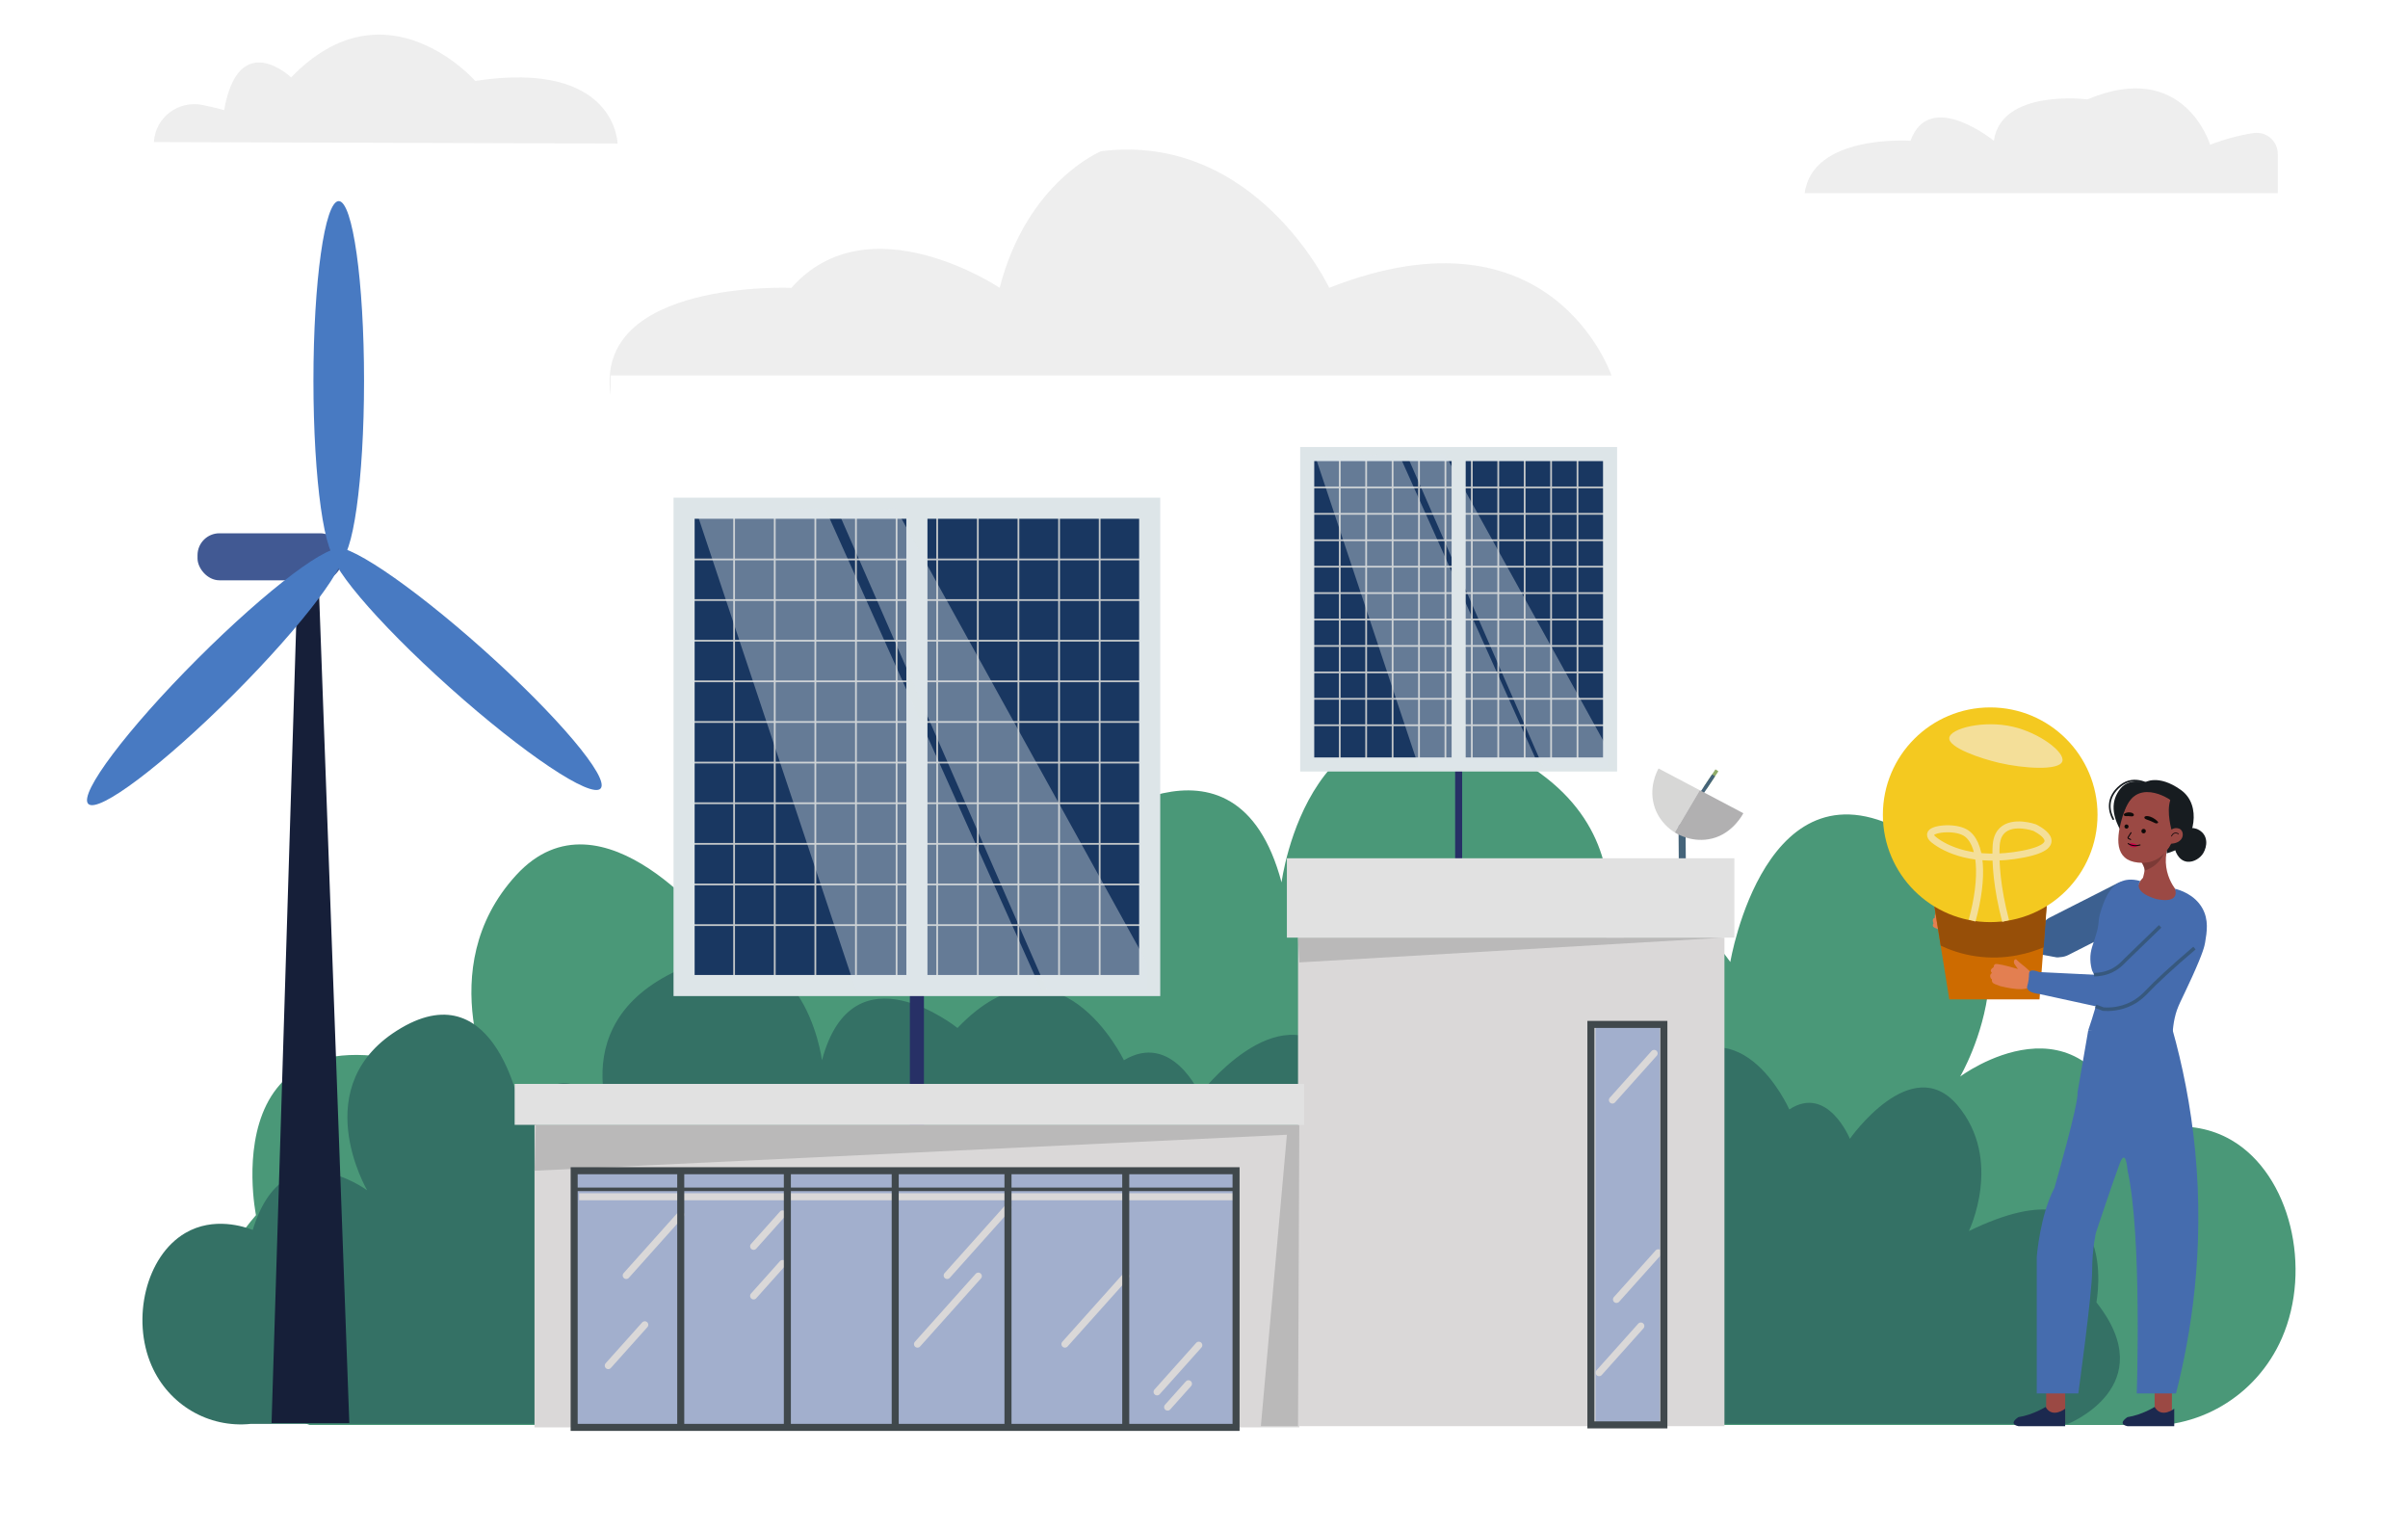 <?xml version="1.0" encoding="UTF-8"?>
<svg xmlns="http://www.w3.org/2000/svg" id="Calque_1" viewBox="0 0 685 435">
  <path d="m173.71,106.78h284.7s-16.69-49.87-80.29-24.93c0,0-20.86-44.31-64.88-38.85,0,0-21.07,8.58-28.87,38.85,0,0-37.19-24.93-59.23,0,0,0-56.32-2.33-51.43,30.5" style="fill:#d9d9d9; opacity:.45; stroke-width:0px;"></path>
  <path d="m175.69,40.82l-131.89-.42s0-.08,0-.12c.41-6.89,6.93-11.77,13.71-10.44,3.72.73,6.24,1.49,6.24,1.49,4.19-23.51,19.07-9.32,19.07-9.32,26.94-27.94,52.38,1,52.38,1,40.13-6.12,40.48,17.81,40.48,17.81Z" style="fill:#d9d9d9; opacity:.45; stroke-width:0px;"></path>
  <path d="m647.96,43.85v11.08h-134.58c2.21-16.84,30.1-14.9,30.1-14.9,5.37-14.9,23.71,0,23.71,0,2.15-14.9,26.62-11.76,26.62-11.76,27.54-11.66,34.9,12.88,34.9,12.88,4.44-1.67,8.53-2.73,12.27-3.3s6.97,2.25,6.97,5.93c0,.02,0,.04,0,.07Z" style="fill:#d9d9d9; opacity:.45; stroke-width:0px;"></path>
  <path d="m88.03,405.23s-50.53-18.52-15.21-59.66c0,0-14.72-72.01,67.93-34.97,0,0-18.44-34.97,6.08-61.72,24.52-26.75,57.33,16.46,57.33,16.46,0,0,11.81-26.75,32.26-14.4,0,0,27.88-58.25,70.64-13.7,0,0,44.37-35.68,57.5,13.7,0,0,8.01-62.36,60.77-38.38,52.76,23.98,25.23,73.36,25.23,73.36,0,0,16.76-47.32,41.66-12.34,0,0,10.03-60.31,50.93-36.33,40.9,23.98,14.45,68.91,14.45,68.91,0,0,35.38-26.41,48.58,16.79,3.45-1.31,16.54-5.8,28.69,1.34,16.68,9.81,22.91,36.45,14.25,56.26-7.25,16.58-24.13,26.55-42.12,24.69H88.03Z" style="fill:#4a9878; stroke-width:0px;"></path>
  <path d="m419.16,404.93s33.87-12.41,10.19-39.99c0,0,9.86-48.26-45.53-23.44,0,0,12.36-23.44-4.07-41.36-16.43-17.92-38.42,11.03-38.42,11.03,0,0-7.91-17.92-21.62-9.65,0,0-18.69-39.04-47.34-9.18,0,0-29.73-23.91-38.54,9.18,0,0-5.37-41.8-40.73-25.72-35.36,16.07-16.91,49.16-16.91,49.16,0,0-11.23-31.71-27.92-8.27,0,0-6.73-40.42-34.13-24.35-27.41,16.07-9.68,46.18-9.68,46.18,0,0-23.71-17.7-32.56,11.25-2.31-.88-11.09-3.89-19.22.9-11.18,6.57-15.36,24.43-9.55,37.71,4.86,11.11,16.17,17.8,28.23,16.55h347.81Z" style="fill:#347165; stroke-width:0px;"></path>
  <path d="m588.24,404.95s26.98-10.73,8.12-34.58c0,0,7.86-41.74-36.28-20.27,0,0,9.85-20.27-3.24-35.78-13.09-15.5-30.61,9.54-30.61,9.54,0,0-6.31-15.5-17.23-8.35,0,0-14.89-33.77-37.72-7.94,0,0-23.69-20.68-30.71,7.94,0,0-4.28-36.15-32.45-22.25-28.17,13.9-13.47,42.52-13.47,42.52,0,0-8.95-27.43-22.25-7.16,0,0-5.36-34.96-27.2-21.06-21.84,13.9-7.72,39.94-7.72,39.94,0,0-18.89-15.31-25.94,9.73-1.84-.76-8.83-3.36-15.32.78-8.91,5.68-12.24,21.13-7.61,32.61,3.87,9.61,12.89,15.39,22.49,14.31h277.13Z" style="fill:#347165; stroke-width:0px;"></path>
  <line x1="414.94" y1="215.28" x2="414.94" y2="246.61" style="fill:none; stroke:#273066; stroke-linecap:round; stroke-miterlimit:10; stroke-width:2px;"></line>
  <rect x="371.86" y="129.13" width="86.15" height="88.28" style="fill:#193761; stroke-width:0px;"></rect>
  <line x1="381.12" y1="129.13" x2="381.12" y2="217.42" style="fill:none; stroke:#c2c6c8; stroke-miterlimit:10; stroke-width:.5px;"></line>
  <line x1="388.63" y1="129.13" x2="388.63" y2="217.42" style="fill:none; stroke:#c2c6c8; stroke-miterlimit:10; stroke-width:.5px;"></line>
  <line x1="396.15" y1="129.13" x2="396.15" y2="217.42" style="fill:none; stroke:#c2c6c8; stroke-miterlimit:10; stroke-width:.5px;"></line>
  <line x1="403.66" y1="129.13" x2="403.66" y2="217.42" style="fill:none; stroke:#c2c6c8; stroke-miterlimit:10; stroke-width:.5px;"></line>
  <line x1="411.18" y1="129.13" x2="411.18" y2="217.42" style="fill:none; stroke:#c2c6c8; stroke-miterlimit:10; stroke-width:.5px;"></line>
  <line x1="418.69" y1="129.13" x2="418.69" y2="217.42" style="fill:none; stroke:#c2c6c8; stroke-miterlimit:10; stroke-width:.5px;"></line>
  <line x1="426.21" y1="129.13" x2="426.21" y2="217.42" style="fill:none; stroke:#c2c6c8; stroke-miterlimit:10; stroke-width:.5px;"></line>
  <line x1="433.72" y1="129.13" x2="433.72" y2="217.42" style="fill:none; stroke:#c2c6c8; stroke-miterlimit:10; stroke-width:.5px;"></line>
  <line x1="441.24" y1="129.13" x2="441.24" y2="217.42" style="fill:none; stroke:#c2c6c8; stroke-miterlimit:10; stroke-width:.5px;"></line>
  <line x1="448.75" y1="129.13" x2="448.75" y2="217.42" style="fill:none; stroke:#c2c6c8; stroke-miterlimit:10; stroke-width:.5px;"></line>
  <line x1="370.79" y1="206.25" x2="459.08" y2="206.25" style="fill:none; stroke:#c2c6c8; stroke-miterlimit:10; stroke-width:.5px;"></line>
  <line x1="370.79" y1="198.73" x2="459.08" y2="198.73" style="fill:none; stroke:#c2c6c8; stroke-miterlimit:10; stroke-width:.5px;"></line>
  <line x1="370.79" y1="191.22" x2="459.08" y2="191.22" style="fill:none; stroke:#c2c6c8; stroke-miterlimit:10; stroke-width:.5px;"></line>
  <line x1="370.79" y1="183.7" x2="459.08" y2="183.7" style="fill:none; stroke:#c2c6c8; stroke-miterlimit:10; stroke-width:.5px;"></line>
  <line x1="370.79" y1="176.19" x2="459.08" y2="176.19" style="fill:none; stroke:#c2c6c8; stroke-miterlimit:10; stroke-width:.5px;"></line>
  <line x1="370.79" y1="168.67" x2="459.08" y2="168.67" style="fill:none; stroke:#c2c6c8; stroke-miterlimit:10; stroke-width:.5px;"></line>
  <line x1="370.79" y1="161.16" x2="459.08" y2="161.16" style="fill:none; stroke:#c2c6c8; stroke-miterlimit:10; stroke-width:.5px;"></line>
  <line x1="370.79" y1="153.64" x2="459.08" y2="153.64" style="fill:none; stroke:#c2c6c8; stroke-miterlimit:10; stroke-width:.5px;"></line>
  <line x1="370.79" y1="146.13" x2="459.08" y2="146.13" style="fill:none; stroke:#c2c6c8; stroke-miterlimit:10; stroke-width:.5px;"></line>
  <line x1="370.79" y1="138.61" x2="459.08" y2="138.61" style="fill:none; stroke:#c2c6c8; stroke-miterlimit:10; stroke-width:.5px;"></line>
  <rect x="371.86" y="129.13" width="86.15" height="88.28" style="fill:none; stroke:#dde5e8; stroke-miterlimit:10; stroke-width:4px;"></rect>
  <line x1="414.94" y1="129.13" x2="414.94" y2="217.42" style="fill:none; stroke:#dde5e8; stroke-miterlimit:10; stroke-width:4px;"></line>
  <polygon points="374.18 129.85 403.68 218.35 437.99 218.35 397.94 129.13 374.18 129.85" style="fill:#dee5ea; opacity:.39; stroke-width:0px;"></polygon>
  <polygon points="400.47 129.98 439.05 218.35 457.47 218.35 457.47 213.15 411.02 129.13 400.47 129.98" style="fill:#dee5ea; opacity:.39; stroke-width:0px;"></polygon>
  <line x1="260.83" y1="276.98" x2="260.83" y2="325.14" style="fill:none; stroke:#273066; stroke-linecap:round; stroke-miterlimit:10; stroke-width:4px;"></line>
  <rect x="194.6" y="144.53" width="132.45" height="135.74" style="fill:#193761; stroke-width:0px;"></rect>
  <line x1="208.83" y1="144.53" x2="208.83" y2="280.26" style="fill:none; stroke:#c2c6c8; stroke-miterlimit:10; stroke-width:.5px;"></line>
  <line x1="220.39" y1="144.53" x2="220.39" y2="280.26" style="fill:none; stroke:#c2c6c8; stroke-miterlimit:10; stroke-width:.5px;"></line>
  <line x1="231.94" y1="144.53" x2="231.94" y2="280.26" style="fill:none; stroke:#c2c6c8; stroke-miterlimit:10; stroke-width:.5px;"></line>
  <line x1="243.49" y1="144.53" x2="243.49" y2="280.26" style="fill:none; stroke:#c2c6c8; stroke-miterlimit:10; stroke-width:.5px;"></line>
  <line x1="255.05" y1="144.53" x2="255.05" y2="280.26" style="fill:none; stroke:#c2c6c8; stroke-miterlimit:10; stroke-width:.5px;"></line>
  <line x1="266.6" y1="144.53" x2="266.6" y2="280.26" style="fill:none; stroke:#c2c6c8; stroke-miterlimit:10; stroke-width:.5px;"></line>
  <line x1="278.16" y1="144.53" x2="278.16" y2="280.26" style="fill:none; stroke:#c2c6c8; stroke-miterlimit:10; stroke-width:.5px;"></line>
  <line x1="289.71" y1="144.53" x2="289.71" y2="280.26" style="fill:none; stroke:#c2c6c8; stroke-miterlimit:10; stroke-width:.5px;"></line>
  <line x1="301.27" y1="144.53" x2="301.27" y2="280.26" style="fill:none; stroke:#c2c6c8; stroke-miterlimit:10; stroke-width:.5px;"></line>
  <line x1="312.82" y1="144.53" x2="312.82" y2="280.26" style="fill:none; stroke:#c2c6c8; stroke-miterlimit:10; stroke-width:.5px;"></line>
  <line x1="192.96" y1="263.09" x2="328.69" y2="263.09" style="fill:none; stroke:#c2c6c8; stroke-miterlimit:10; stroke-width:.5px;"></line>
  <line x1="192.96" y1="251.53" x2="328.69" y2="251.53" style="fill:none; stroke:#c2c6c8; stroke-miterlimit:10; stroke-width:.5px;"></line>
  <line x1="192.96" y1="239.98" x2="328.69" y2="239.98" style="fill:none; stroke:#c2c6c8; stroke-miterlimit:10; stroke-width:.5px;"></line>
  <line x1="192.96" y1="228.43" x2="328.69" y2="228.43" style="fill:none; stroke:#c2c6c8; stroke-miterlimit:10; stroke-width:.5px;"></line>
  <line x1="192.96" y1="216.87" x2="328.69" y2="216.87" style="fill:none; stroke:#c2c6c8; stroke-miterlimit:10; stroke-width:.5px;"></line>
  <line x1="192.96" y1="205.32" x2="328.69" y2="205.32" style="fill:none; stroke:#c2c6c8; stroke-miterlimit:10; stroke-width:.5px;"></line>
  <line x1="192.96" y1="193.76" x2="328.69" y2="193.76" style="fill:none; stroke:#c2c6c8; stroke-miterlimit:10; stroke-width:.5px;"></line>
  <line x1="192.96" y1="182.21" x2="328.69" y2="182.21" style="fill:none; stroke:#c2c6c8; stroke-miterlimit:10; stroke-width:.5px;"></line>
  <line x1="192.96" y1="170.65" x2="328.69" y2="170.65" style="fill:none; stroke:#c2c6c8; stroke-miterlimit:10; stroke-width:.5px;"></line>
  <line x1="192.96" y1="159.1" x2="328.69" y2="159.1" style="fill:none; stroke:#c2c6c8; stroke-miterlimit:10; stroke-width:.5px;"></line>
  <rect x="194.6" y="144.53" width="132.45" height="135.74" style="fill:none; stroke:#dde5e8; stroke-miterlimit:10; stroke-width:6px;"></rect>
  <line x1="260.83" y1="144.53" x2="260.83" y2="280.26" style="fill:none; stroke:#dde5e8; stroke-miterlimit:10; stroke-width:6px;"></line>
  <polygon points="198.16 145.62 243.52 281.7 296.26 281.7 234.69 144.53 198.16 145.62" style="fill:#dee5ea; opacity:.39; stroke-width:0px;"></polygon>
  <polygon points="238.59 145.83 297.91 281.7 326.23 281.7 326.23 273.69 254.81 144.53 238.59 145.83" style="fill:#dee5ea; opacity:.39; stroke-width:0px;"></polygon>
  <line x1="484.99" y1="224.2" x2="488.41" y2="219.07" style="fill:none; stroke:#8fab69; stroke-miterlimit:10;"></line>
  <line x1="484.04" y1="225.62" x2="487.46" y2="220.49" style="fill:none; stroke:#45647a; stroke-miterlimit:10;"></line>
  <line x1="478.56" y1="244.53" x2="478.48" y2="234.69" style="fill:none; stroke:#45647a; stroke-miterlimit:10; stroke-width:2px;"></line>
  <path d="m476.43,236.75c-1.27-.79-4.22-2.92-5.65-6.93-2-5.62.59-10.49,1.02-11.28,3.92,2.07,7.83,4.13,11.74,6.2" style="fill:#d7d7d6; stroke-width:0px;"></path>
  <path d="m483.54,224.73c4.13,2.18,8.26,4.36,12.39,6.54,0,0-2.85,5.7-8.87,7.19-5.45,1.35-9.74-1.16-10.63-1.72" style="fill:#b1b0b1; stroke-width:0px;"></path>
  <rect x="152.05" y="319.89" width="217.56" height="86.04" style="fill:#dad8d8; stroke-width:0px;"></rect>
  <rect x="369.25" y="266.65" width="121.3" height="138.93" style="fill:#dad8d8; stroke-width:0px;"></rect>
  <rect x="453.88" y="291.33" width="18.34" height="113.89" style="fill:#a2afcd; stroke-width:0px;"></rect>
  <rect x="163.68" y="332.94" width="187.94" height="72.64" style="fill:#a2afcd; stroke-width:0px;"></rect>
  <polygon points="152.05 332.94 366.08 322.71 358.68 405.57 369.25 405.57 369.61 319.89 152.4 319.89 152.05 332.94" style="fill:#bab9b9; stroke-width:0px;"></polygon>
  <polygon points="369.25 266.65 369.61 273.7 490.55 266.65 369.25 266.65" style="fill:#bab9b9; stroke-width:0px;"></polygon>
  <line x1="163.33" y1="338.23" x2="351.62" y2="338.23" style="fill:none; stroke:#40484c; stroke-miterlimit:10;"></line>
  <line x1="164.74" y1="340.34" x2="351.62" y2="340.34" style="fill:none; stroke:#dad8d8; stroke-miterlimit:10; stroke-width:2px;"></line>
  <rect x="146.4" y="308.25" width="224.61" height="11.64" style="fill:#e1e1e1; stroke-width:0px;"></rect>
  <rect x="366.08" y="244.08" width="127.29" height="22.57" style="fill:#e1e1e1; stroke-width:0px;"></rect>
  <line x1="178.14" y1="362.73" x2="193.65" y2="345.39" style="fill:none; stroke:#dad8d8; stroke-linecap:round; stroke-miterlimit:10; stroke-width:2px;"></line>
  <line x1="173.03" y1="388.36" x2="183.42" y2="376.75" style="fill:none; stroke:#dad8d8; stroke-linecap:round; stroke-miterlimit:10; stroke-width:2px;"></line>
  <line x1="214.38" y1="368.54" x2="222.62" y2="359.32" style="fill:none; stroke:#dad8d8; stroke-linecap:round; stroke-miterlimit:10; stroke-width:2px;"></line>
  <line x1="214.38" y1="354.44" x2="222.62" y2="345.22" style="fill:none; stroke:#dad8d8; stroke-linecap:round; stroke-miterlimit:10; stroke-width:2px;"></line>
  <line x1="269.44" y1="362.73" x2="286.74" y2="343.39" style="fill:none; stroke:#dad8d8; stroke-linecap:round; stroke-miterlimit:10; stroke-width:2px;"></line>
  <line x1="261" y1="382.25" x2="278.3" y2="362.91" style="fill:none; stroke:#dad8d8; stroke-linecap:round; stroke-miterlimit:10; stroke-width:2px;"></line>
  <line x1="302.94" y1="382.25" x2="320.24" y2="362.91" style="fill:none; stroke:#dad8d8; stroke-linecap:round; stroke-miterlimit:10; stroke-width:2px;"></line>
  <line x1="458.68" y1="312.84" x2="470.55" y2="299.57" style="fill:none; stroke:#dad8d8; stroke-linecap:round; stroke-miterlimit:10; stroke-width:2px;"></line>
  <line x1="459.84" y1="369.54" x2="471.72" y2="356.27" style="fill:none; stroke:#dad8d8; stroke-linecap:round; stroke-miterlimit:10; stroke-width:2px;"></line>
  <line x1="454.9" y1="390.37" x2="466.77" y2="377.1" style="fill:none; stroke:#dad8d8; stroke-linecap:round; stroke-miterlimit:10; stroke-width:2px;"></line>
  <line x1="329.15" y1="395.83" x2="341.02" y2="382.56" style="fill:none; stroke:#dad8d8; stroke-linecap:round; stroke-miterlimit:10; stroke-width:2px;"></line>
  <line x1="332.15" y1="400.16" x2="338.08" y2="393.52" style="fill:none; stroke:#dad8d8; stroke-linecap:round; stroke-miterlimit:10; stroke-width:2px;"></line>
  <rect x="163.33" y="332.94" width="188.29" height="72.99" style="fill:none; stroke:#40484c; stroke-miterlimit:10; stroke-width:2px;"></rect>
  <line x1="193.65" y1="332.94" x2="193.65" y2="405.93" style="fill:none; stroke:#40484c; stroke-miterlimit:10; stroke-width:2px;"></line>
  <line x1="223.98" y1="332.94" x2="223.98" y2="405.93" style="fill:none; stroke:#40484c; stroke-miterlimit:10; stroke-width:2px;"></line>
  <line x1="254.66" y1="332.94" x2="254.66" y2="405.93" style="fill:none; stroke:#40484c; stroke-miterlimit:10; stroke-width:2px;"></line>
  <line x1="286.74" y1="332.94" x2="286.74" y2="405.93" style="fill:none; stroke:#40484c; stroke-miterlimit:10; stroke-width:2px;"></line>
  <line x1="320.24" y1="332.94" x2="320.24" y2="405.93" style="fill:none; stroke:#40484c; stroke-miterlimit:10; stroke-width:2px;"></line>
  <rect x="452.56" y="291.33" width="20.76" height="113.89" style="fill:none; stroke:#40484c; stroke-miterlimit:10; stroke-width:2px;"></rect>
  <path d="m84.45,171.72l-7.2,232.98h22.12c-2.91-79.89-5.83-159.78-8.74-239.67-2.06,2.23-4.11,4.46-6.17,6.69Z" style="fill:#161f39; stroke-width:0px;"></path>
  <rect x="56.19" y="151.66" width="41.17" height="13.37" rx="6.23" ry="6.23" style="fill:#415993; stroke-width:0px;"></rect>
  <ellipse cx="96.36" cy="108.28" rx="7.2" ry="51.09" style="fill:#487ac2; stroke-width:0px;"></ellipse>
  <ellipse cx="132.77" cy="190.19" rx="7.2" ry="51.09" transform="translate(-97.5 162.35) rotate(-48.19)" style="fill:#487ac2; stroke-width:0px;"></ellipse>
  <ellipse cx="61.23" cy="192.49" rx="51.09" ry="7.2" transform="translate(-118.17 99.68) rotate(-45)" style="fill:#487ac2; stroke-width:0px;"></ellipse>
  <path d="m550.02,262.54s-.35.53-.1.98c.25.45,3.06,1.3,3.06,1.3.92.27,1.98.58,1.98.58,0,0-.68.31-1.33.72-.35.21-.48.6-.52.91-.04.25.15.45.36.39.46-.13,1.25-.35,1.86-.43.9-.13,2.23-.55,2.23-.55l3.42-1.49s-.64-1.06-1.75-2.88c-.91-1.49-4.32-2.73-5.53-3.13-.15-.05-1.05-.18-1.31-.22-.9-.14-1.1.71-1.1.71,0,0-.46.01-.77.52-.31.51-.08.99-.08.99l-.36.22c-.54.45-.05,1.38-.05,1.38Z" style="fill:#e37f51; stroke-width:0px;"></path>
  <rect x="589.31" y="245.06" width="11.88" height="32.75" rx="5.62" ry="5.62" transform="translate(558.99 -387.69) rotate(63.09)" style="fill:#3c6090; stroke-width:0px;"></rect>
  <path d="m559.08,267.47c.96-.94,1.94-2.2,1.6-3.32-.25-.84-1.11-1.24-.96-1.63.1-.27.69-.5,2.95-.22,7.62.12,15.25.24,22.87.36,2.87,1.29,4.73,3.33,4.56,5.21-.21,2.37-3.47,4.68-5.4,4.33-8.54-1.57-17.08-3.15-25.62-4.72Z" style="fill:#3c6090; stroke-width:0px;"></path>
  <polygon points="550.05 256.48 554.52 284.21 580.18 284.21 582.25 256.48 550.05 256.48" style="fill:#cd6b00; stroke-width:0px;"></polygon>
  <path d="m552.06,268.93c2.51,1.18,5.92,2.44,10.08,3.03,8.7,1.25,15.74-1.1,19.23-2.56.35-4.8.7-9.6,1.06-14.41-11.02-.98-22.04-1.97-33.06-2.95.9,5.63,1.8,11.25,2.7,16.88Z" style="fill:#974f08; stroke-width:0px;"></path>
  <circle cx="566.15" cy="231.71" r="30.53" style="fill:#f4c920; stroke-width:0px;"></circle>
  <path d="m586.67,216.5c-.88,2.77-11.24,2.02-18,.44-5.07-1.18-14.44-4.3-14.16-7.08.27-2.72,9.75-5.11,18.06-3.2,7.64,1.75,14.91,7.28,14.1,9.84Z" style="fill:#f4df99; stroke-width:0px;"></path>
  <path d="m561,261.81c3.4-12.28,2.73-22.45-2.06-25.1-3.11-1.72-9.6-1.07-9.76.54-.05.47.21.99.87,1.52,3.28,2.66,11.54,6.79,25.41,4.13,13.87-2.66,3.28-7.56,3.28-7.56,0,0-6.12-2.15-9.21.87-1.57,1.53-1.7,3.73-1.74,5.51-.07,3.75.21,10.5,2.75,20.2" style="fill:none; stroke:#f4df99; stroke-miterlimit:10; stroke-width:2px;"></path>
  <path d="m622.49,235.54c1.01-.19,2.11-.07,3.11.53,2.65,1.59,2.29,4.65,1.16,6.55-.77,1.3-2.61,2.65-4.57,2.44-2.45-.27-3.66-3.07-3.67-4.84,0-2.19,1.49-4.22,3.96-4.69Z" style="fill:#171c20; stroke-width:0px;"></path>
  <path d="m608.03,243.43s1.99,2.65,2.03,3.93c0,.07,0,.15-.01.24-.07.7-.44,2.02-.44,2.02-3.61,3.54-2.47,12.35-2.47,12.35,6.48,1.63,11.76-.7,12.78-3.96.13-.41.67-2.38-1.19-5.26-.82-1.14-2.48-3.8-2.62-7.5-.07-1.89.28-3.46.63-4.55l-2.6.82-6.09,1.91Z" style="fill:#9b4944; stroke-width:0px;"></path>
  <path d="m608.03,243.43s1.99,2.65,2.03,3.93c0,.07,0,.15-.01.24,4.87-1.51,5.99-6.03,5.99-6.03l-1.91-.05-6.09,1.91Z" style="fill:#010201; isolation:isolate; opacity:.2; stroke-width:0px;"></path>
  <path d="m612.06,223.55s-4.73-3.42-8.85-.1c-4.12,3.32-3.27,7.29-2.06,9.49" style="fill:none; stroke:#171c20; stroke-linecap:round; stroke-linejoin:round; stroke-width:.49px;"></path>
  <path d="m610.05,222.55s-4.35-1.45-6.87,1.74c-2.53,3.19-3.14,7.6,1.62,14.34,2.33,3.3,11.63,1.96,11.63,1.96l-.07,2.1c1.44-.4,2.74-.99,3.76-1.57,3.59-2.02,6.53-12,.27-16.47-6.54-4.67-10.33-2.11-10.33-2.11Z" style="fill:#171c20; stroke-width:0px;"></path>
  <path d="m613.7,225.27c-5.74-1.27-8.26,1.4-9.99,7.22-2.16,7.27-1.68,12.89,5.84,12.89,10.22.01,13.68-18,4.15-20.11Z" style="fill:#9b4944; stroke-width:0px;"></path>
  <path d="m617.83,236.33s-1.64-5.31-.43-8.86c0,0-10.34-7.16-13.46,4.26,0,0,1.15-10.49,11.07-8.54,9.9,1.95,7.32,15.64,1.28,18.82,0,0,2.55-2.36,1.54-5.68Z" style="fill:#171c20; stroke-width:0px;"></path>
  <path d="m616.63,237.33c.24-.92,1.54-2.27,3.22-1.7,1.74.59,1.78,4.42-2.84,4.32-.66-.01-.88-.71-.38-2.62Z" style="fill:#9b4944; stroke-width:0px;"></path>
  <rect x="612.92" y="395.68" width="4.92" height="7.56" style="fill:#9b4944; stroke-width:0px;"></rect>
  <polygon points="587.48 395.68 582.07 395.68 582.07 404.3 587.48 404.48 587.48 395.68" style="fill:#9b4944; stroke-width:0px;"></polygon>
  <path d="m594.04,292.98c1.51-4.43,2.67-8.28,2.57-9.33,0,0-.12-5.51-1.45-7.59-.22-.73-.49-1.84-.52-3.21-.07-2.66.8-4.28,1.63-7.06,1.11-3.73.35-3.49,1.29-6.48.88-2.79,2.29-7.27,6.06-8.71.83-.32,2.62-.81,5.27-.03,0,0-2.65,2.84,4.26,5.04,0,0,6.98,1.87,5.57-2.86,1.23.31,5.52,1.54,7.77,5.52,1.88,3.33,1.3,6.75.8,9.75-.17,1.01-.54,2.82-3.68,9.75-3.18,7.03-4.21,8.29-4.98,11.77-.68,3.11-.67,5.77-.56,7.52" style="fill:#456cae; stroke-width:0px;"></path>
  <path d="m617.98,292.71c2.79,9.93,5.23,21.58,6.49,34.71,2.69,28.21-1.17,52.06-5.47,68.86h-11.16s1.53-44.89-2.63-63.49c0,0-.44-6.56-2.19-1.97-1.75,4.6-6.78,19.7-6.78,19.7,0,0-1.09,4.52-1.09,10.9s-3.94,34.86-3.94,34.86h-11.82v-38.81s.88-11.77,5.03-19.64c0,0,7-24.29,6.56-27.13,1.02-5.9,2.04-11.81,3.06-17.71,7.98-.09,15.96-.17,23.94-.26Z" style="fill:#456cae; stroke-width:0px;"></path>
  <path d="m606.21,236.81l-.82,1.29c-.07.13-.02.29.11.36l.59.28" style="fill:none; stroke:#0d0609; stroke-linecap:round; stroke-linejoin:round; stroke-width:.29px;"></path>
  <circle cx="609.79" cy="236.36" r=".63" style="fill:#0f0a09; stroke-width:0px;"></circle>
  <path d="m605.5,235.18c-.07.32-.38.52-.7.45s-.52-.38-.45-.7.38-.52.7-.45.52.38.45.7Z" style="fill:#0f0a09; stroke-width:0px;"></path>
  <path d="m607.02,231.66s.11.59-.78.5c-.67-.06-1.1-.11-1.5-.07-.22.02-.45-.09-.55-.26h0c-.07-.14-.04-.29.08-.39.26-.19.77-.47,1.6-.4,1.06.09,1.14.62,1.14.62Z" style="fill:#0f0a09; stroke-width:0px;"></path>
  <path d="m610.07,232.29s-.38.48.71.82c.83.26,1.79.73,2.24.95.26.13.58.13.76.02h0c.15-.09.18-.25.07-.39-.22-.3-1.15-1.1-2.16-1.43-1.29-.42-1.62.03-1.62.03Z" style="fill:#0f0a09; stroke-width:0px;"></path>
  <path d="m605.64,240.05s-.06.55.9.83,1.95-.5,1.95-.5l-2.84-.32Z" style="fill:#d00049; stroke-width:0px;"></path>
  <path d="m608.22,240.47s-1.82-1.17-2.58-.42c0,0,1.46.78,2.58.42Z" style="fill:#d00049; stroke-width:0px;"></path>
  <path d="m605.4,239.9s1.29,1.01,3.37.4" style="fill:none; stroke:#0d0609; stroke-linecap:round; stroke-linejoin:round; stroke-width:.29px;"></path>
  <path d="m619.69,237.13s-1.29-.84-1.97.65" style="fill:none; stroke:#0d0609; stroke-linecap:round; stroke-linejoin:round; stroke-width:.21px;"></path>
  <path d="m617.92,273.49c.34-.76.69-1.66.99-2.69.32-1.11.5-2.13.61-3" style="fill:none; stroke:#212974; stroke-miterlimit:10; stroke-width:.75px;"></path>
  <path d="m618.5,400.61s-3.61,2.89-5.58-.49c0,0-3.61,2.27-7.71,2.89,0,0-3.12,1.9,0,2.58h13.29s0-4.97,0-4.97Z" style="fill:#1c294f; stroke-width:0px;"></path>
  <path d="m587.48,400.61s-3.61,2.89-5.58-.49c0,0-3.61,2.27-7.71,2.89,0,0-3.12,1.9,0,2.58h13.29s0-4.97,0-4.97Z" style="fill:#1c294f; stroke-width:0px;"></path>
  <path d="m567.13,275.1s-.06-.67.46-.92c.53-.24,4.03.71,4.03.71,1.14.32,2.44.69,2.44.69,0,0-.54-.68-1.01-1.43-.25-.39-.16-.81-.03-1.11.11-.24.42-.3.61-.12.41.39,1.13,1.06,1.73,1.5.89.65,2.07,1.82,2.07,1.82l2.79,3.35s-1.3.54-3.55,1.45c-1.84.75-6.2-.23-7.72-.61-.18-.05-1.22-.48-1.53-.6-1.05-.42-.76-1.28-.76-1.28,0,0-.48-.29-.52-.92-.04-.63.5-.91.5-.91l-.26-.4c-.32-.71.74-1.24.74-1.24Z" style="fill:#e37f51; stroke-width:0px;"></path>
  <rect x="604.49" y="257.31" width="11.88" height="32.75" rx="5.62" ry="5.62" transform="translate(401.73 -361.91) rotate(47.67)" style="fill:#456cae; stroke-width:0px;"></rect>
  <path d="m576.68,281.05c-.18-.57.2-.84.41-2.47.19-1.49-.03-1.97.35-2.33.3-.29.98-.48,2.65.19,6.91.34,13.81.67,20.72,1.01,2.62.28,4.53,2.64,4.26,5.26-.28,2.62-2.64,4.53-5.26,4.26-6.53-1.42-13.05-2.85-19.58-4.27-2.58-.32-3.35-1.02-3.55-1.64Z" style="fill:#456cae; stroke-width:0px;"></path>
  <path d="m624.25,269.62c-6.83,5.81-10.93,9.69-13.59,12.47-.65.68-1.98,2.08-4.17,3.23-3.4,1.77-6.61,1.77-8.14,1.67-.73-.27-1.45-.55-2.18-.82" style="fill:none; stroke:#37587d; stroke-miterlimit:10;"></path>
  <path d="m614.49,263.45c-3.25,3.15-6.49,6.3-9.74,9.44-.72.7-1.97,2.21-4.17,3.23-1.91.88-3.71,1.05-4.89,1.07" style="fill:none; stroke:#37587d; stroke-miterlimit:10;"></path>
</svg>
